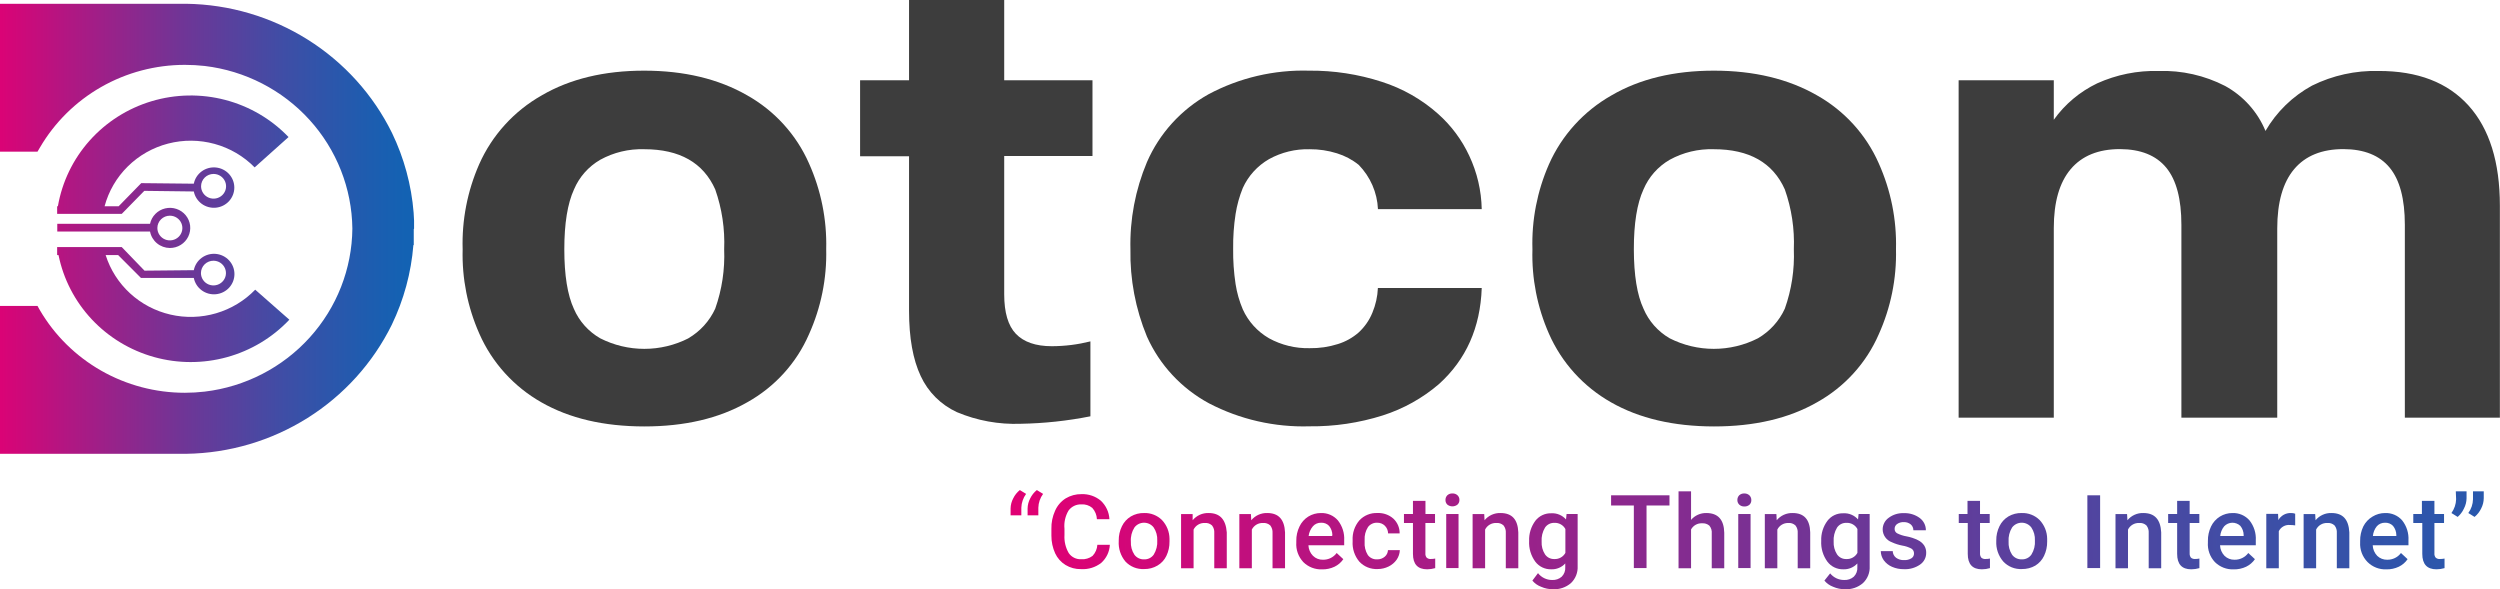 <svg width="280" height="66" viewBox="0 0 280 66" fill="none" xmlns="http://www.w3.org/2000/svg">
<path d="M60.64 45.063C57.55 43.31 55.114 40.619 53.694 37.391C52.369 34.412 51.728 31.18 51.817 27.927C51.717 24.651 52.351 21.394 53.672 18.388C55.111 15.144 57.565 12.443 60.675 10.681C63.84 8.836 67.663 7.914 72.144 7.914C76.626 7.914 80.475 8.836 83.691 10.681C86.766 12.414 89.19 15.084 90.603 18.291C91.959 21.315 92.619 24.599 92.535 27.907C92.615 31.189 91.955 34.447 90.603 37.446C89.205 40.663 86.777 43.336 83.691 45.056C80.526 46.864 76.677 47.765 72.144 47.761C67.612 47.756 63.777 46.857 60.64 45.063ZM77.095 37.889C78.42 37.114 79.471 35.954 80.106 34.569C80.859 32.437 81.198 30.183 81.107 27.927C81.201 25.648 80.862 23.372 80.106 21.217C78.766 18.215 76.115 16.713 72.151 16.713C70.43 16.659 68.726 17.067 67.222 17.896C65.906 18.66 64.876 19.825 64.288 21.217C63.564 22.794 63.203 25.031 63.203 27.927C63.203 30.824 63.56 33.044 64.274 34.589C64.869 35.975 65.904 37.133 67.222 37.889C68.751 38.666 70.446 39.072 72.165 39.072C73.885 39.072 75.58 38.666 77.109 37.889H77.095Z" fill="#3D3D3D"/>
<path d="M107.177 46.163C105.382 45.336 103.944 43.903 103.123 42.123C102.25 40.278 101.813 37.836 101.813 34.797V17.502H96.33V8.993H101.813V0H112.471V8.993H122.358V17.474H112.471V32.964C112.471 34.997 112.905 36.478 113.78 37.391C114.655 38.304 115.993 38.775 117.799 38.775C119.259 38.772 120.712 38.591 122.127 38.235V46.626C119.557 47.137 116.947 47.417 114.326 47.463C111.875 47.556 109.434 47.112 107.177 46.163Z" fill="#3D3D3D"/>
<path d="M135.41 45.174C132.322 43.506 129.878 40.877 128.457 37.696C127.176 34.597 126.547 31.274 126.609 27.928C126.527 24.58 127.157 21.252 128.457 18.16C129.854 14.943 132.283 12.27 135.368 10.55C138.816 8.712 142.692 7.803 146.607 7.914C149.372 7.888 152.123 8.308 154.751 9.16C157.083 9.903 159.23 11.124 161.053 12.743C162.532 14.056 163.724 15.655 164.554 17.44C165.438 19.317 165.915 21.355 165.954 23.424H154.331C154.249 21.566 153.482 19.802 152.174 18.464C151.453 17.882 150.626 17.443 149.737 17.17C148.75 16.861 147.72 16.707 146.684 16.714C145.094 16.673 143.522 17.055 142.133 17.821C140.833 18.569 139.805 19.702 139.192 21.058C138.813 21.994 138.543 22.968 138.386 23.964C138.188 25.25 138.097 26.55 138.113 27.852C138.095 29.18 138.187 30.508 138.386 31.822C138.536 32.792 138.807 33.74 139.192 34.645C139.804 36.004 140.833 37.138 142.133 37.889C143.523 38.652 145.094 39.034 146.684 38.996C147.758 39.013 148.827 38.857 149.849 38.533C150.705 38.267 151.495 37.826 152.167 37.239C152.839 36.622 153.365 35.866 153.707 35.025C154.075 34.146 154.283 33.209 154.324 32.258H165.954C165.8 36.686 164.204 40.271 161.165 43.015C159.325 44.595 157.182 45.79 154.863 46.53C152.216 47.367 149.449 47.778 146.67 47.747C142.755 47.866 138.875 46.979 135.41 45.174Z" fill="#3D3D3D"/>
<path d="M180.442 45.063C177.349 43.312 174.91 40.621 173.489 37.391C172.172 34.41 171.538 31.178 171.633 27.927C171.533 24.651 172.167 21.394 173.489 18.388C174.927 15.144 177.382 12.443 180.491 10.681C183.656 8.836 187.479 7.914 191.961 7.914C196.442 7.914 200.291 8.836 203.508 10.681C206.582 12.414 209.007 15.084 210.419 18.291C211.776 21.315 212.436 24.599 212.351 27.907C212.431 31.189 211.771 34.447 210.419 37.446C209.022 40.663 206.593 43.336 203.508 45.056C200.343 46.864 196.494 47.765 191.961 47.761C187.428 47.756 183.588 46.857 180.442 45.063ZM196.89 37.889C198.217 37.115 199.268 35.956 199.901 34.569C200.657 32.437 200.999 30.184 200.91 27.927C201.002 25.648 200.66 23.372 199.901 21.217C198.562 18.215 195.91 16.713 191.947 16.713C190.221 16.657 188.512 17.066 187.003 17.896C185.687 18.66 184.657 19.825 184.069 21.217C183.346 22.794 182.986 25.031 182.991 27.927C182.996 30.824 183.355 33.037 184.069 34.569C184.657 35.96 185.687 37.126 187.003 37.889C188.532 38.666 190.227 39.072 191.947 39.072C193.667 39.072 195.361 38.666 196.89 37.889Z" fill="#3D3D3D"/>
<path d="M276.485 11.83C278.819 14.426 279.986 18.164 279.986 23.044V46.779H269.343V25.181C269.343 22.285 268.775 20.15 267.641 18.775C266.507 17.401 264.782 16.709 262.466 16.7C260.044 16.7 258.202 17.449 256.942 18.948C255.681 20.447 255.051 22.663 255.051 25.596V46.779H244.316V25.181C244.316 22.285 243.749 20.15 242.615 18.775C241.481 17.401 239.756 16.709 237.44 16.7C235.017 16.7 233.183 17.447 231.915 18.948C230.648 20.449 230.025 22.649 230.025 25.548V46.779H219.367V8.993H230.025V13.414C231.271 11.668 232.946 10.264 234.891 9.332C237.047 8.359 239.399 7.886 241.768 7.949C244.356 7.868 246.922 8.447 249.218 9.63C251.259 10.752 252.852 12.529 253.734 14.666C254.968 12.532 256.773 10.775 258.951 9.588C261.26 8.445 263.819 7.882 266.402 7.949C270.78 7.94 274.141 9.233 276.485 11.83Z" fill="#3D3D3D"/>
<path d="M46.376 25.597C46.38 25.553 46.38 25.509 46.376 25.465C46.376 25.216 46.376 24.967 46.376 24.718L46.327 23.819C46.079 20.721 45.258 17.694 43.904 14.888C41.796 10.607 38.526 6.987 34.458 4.433C30.391 1.88 25.686 0.491 20.867 0.423H0V16.984H4.201L4.474 16.521C6.119 13.706 8.485 11.368 11.334 9.743C14.184 8.118 17.416 7.263 20.706 7.265C21.45 7.264 22.193 7.305 22.933 7.389C27.454 7.929 31.623 10.073 34.664 13.422C37.705 16.771 39.411 21.098 39.465 25.597C39.425 30.105 37.725 34.446 34.682 37.806C31.64 41.167 27.463 43.319 22.933 43.86C22.193 43.947 21.45 43.99 20.706 43.991C17.413 43.992 14.179 43.136 11.327 41.51C8.476 39.884 6.107 37.545 4.46 34.728L4.201 34.265H0V50.826H20.867C25.679 50.755 30.376 49.367 34.438 46.817C38.5 44.267 41.767 40.655 43.876 36.382C45.23 33.576 46.051 30.549 46.299 27.451H46.341V26.552C46.341 26.302 46.341 26.053 46.341 25.804C46.345 25.761 46.345 25.717 46.341 25.673L46.376 25.597Z" fill="url(#paint0_linear_1212_208)"/>
<path d="M6.484 23.099H6.4V23.521V23.956H13.634L16.162 21.376L21.707 21.445C21.817 21.997 22.131 22.488 22.587 22.824C23.043 23.16 23.61 23.315 24.176 23.261C24.742 23.207 25.267 22.946 25.65 22.53C26.032 22.113 26.244 21.572 26.244 21.009C26.244 20.448 26.032 19.905 25.65 19.489C25.267 19.073 24.742 18.812 24.176 18.758C23.61 18.704 23.043 18.859 22.587 19.195C22.131 19.531 21.817 20.022 21.707 20.574L15.819 20.511L13.291 23.099H11.715C12.166 21.411 13.063 19.872 14.313 18.639C15.564 17.405 17.124 16.522 18.833 16.08C20.542 15.637 22.34 15.651 24.042 16.12C25.744 16.588 27.29 17.495 28.521 18.747L32.316 15.351C30.389 13.34 27.933 11.9 25.223 11.191C22.514 10.482 19.658 10.533 16.976 11.337C14.294 12.142 11.892 13.668 10.039 15.745C8.186 17.823 6.955 20.369 6.484 23.099ZM23.92 19.481C24.197 19.481 24.468 19.562 24.698 19.714C24.928 19.866 25.108 20.082 25.214 20.335C25.32 20.588 25.348 20.866 25.294 21.134C25.24 21.402 25.106 21.649 24.91 21.843C24.715 22.036 24.465 22.168 24.193 22.221C23.922 22.275 23.64 22.247 23.384 22.142C23.128 22.038 22.91 21.86 22.756 21.633C22.602 21.405 22.52 21.138 22.52 20.864C22.52 20.497 22.667 20.145 22.93 19.886C23.192 19.626 23.549 19.481 23.92 19.481Z" fill="url(#paint1_linear_1212_208)"/>
<path d="M6.4 28.571H6.554C7.102 31.261 8.389 33.749 10.275 35.763C12.161 37.777 14.573 39.238 17.245 39.986C19.917 40.734 22.745 40.739 25.42 40.002C28.095 39.265 30.513 37.813 32.407 35.807L28.584 32.445C27.383 33.686 25.876 34.596 24.211 35.085C22.546 35.574 20.78 35.626 19.089 35.234C17.397 34.843 15.838 34.023 14.566 32.854C13.294 31.686 12.352 30.209 11.834 28.571H13.235L15.79 31.131H21.707C21.817 31.684 22.131 32.177 22.589 32.514C23.047 32.851 23.615 33.008 24.183 32.953C24.751 32.899 25.278 32.638 25.662 32.22C26.046 31.802 26.258 31.259 26.258 30.695C26.258 30.131 26.046 29.587 25.662 29.17C25.278 28.752 24.751 28.491 24.183 28.436C23.615 28.382 23.047 28.539 22.589 28.876C22.131 29.212 21.817 29.706 21.707 30.259L16.183 30.314L13.634 27.672H6.4V28.571ZM23.906 29.201C24.183 29.201 24.454 29.282 24.684 29.434C24.914 29.586 25.094 29.802 25.2 30.055C25.306 30.308 25.334 30.586 25.28 30.854C25.226 31.123 25.092 31.369 24.896 31.563C24.701 31.756 24.451 31.888 24.179 31.941C23.908 31.995 23.626 31.967 23.37 31.863C23.114 31.758 22.895 31.581 22.742 31.353C22.588 31.125 22.506 30.858 22.506 30.584C22.506 30.401 22.542 30.22 22.614 30.052C22.685 29.883 22.789 29.73 22.921 29.601C23.052 29.472 23.208 29.371 23.38 29.302C23.551 29.233 23.735 29.199 23.92 29.201H23.906Z" fill="url(#paint2_linear_1212_208)"/>
<path d="M19.025 27.775C19.456 27.776 19.877 27.657 20.242 27.431C20.606 27.205 20.898 26.882 21.084 26.498C21.27 26.115 21.343 25.688 21.293 25.265C21.243 24.843 21.072 24.443 20.802 24.113C20.531 23.782 20.171 23.534 19.764 23.398C19.357 23.261 18.918 23.241 18.5 23.341C18.081 23.44 17.7 23.655 17.4 23.96C17.1 24.265 16.894 24.647 16.805 25.063H6.414V25.935H16.805C16.901 26.448 17.175 26.913 17.581 27.249C17.986 27.585 18.496 27.771 19.025 27.775ZM19.025 24.157C19.302 24.157 19.573 24.238 19.803 24.39C20.034 24.542 20.213 24.758 20.319 25.011C20.425 25.264 20.453 25.542 20.399 25.81C20.345 26.079 20.211 26.325 20.015 26.519C19.82 26.712 19.57 26.844 19.298 26.897C19.027 26.951 18.745 26.923 18.489 26.819C18.233 26.714 18.015 26.537 17.861 26.309C17.707 26.082 17.625 25.814 17.625 25.54C17.625 25.174 17.772 24.822 18.035 24.562C18.298 24.303 18.654 24.157 19.025 24.157Z" fill="url(#paint3_linear_1212_208)"/>
<path d="M115.384 55.82C115.199 56.166 115.099 56.549 115.09 56.94V57.715H116.294V56.864C116.309 56.306 116.495 55.766 116.826 55.315L116.126 54.886C115.812 55.139 115.558 55.458 115.384 55.82Z" fill="url(#paint4_linear_1212_208)"/>
<path d="M113.479 55.82C113.294 56.166 113.194 56.549 113.185 56.94V57.715H114.389V56.864C114.409 56.307 114.594 55.768 114.921 55.315L114.221 54.886C113.907 55.139 113.653 55.458 113.479 55.82Z" fill="url(#paint5_linear_1212_208)"/>
<path d="M119.676 57.183C119.838 56.959 120.055 56.779 120.305 56.658C120.556 56.537 120.833 56.48 121.111 56.491C121.556 56.459 121.996 56.601 122.337 56.885C122.653 57.236 122.836 57.683 122.855 58.151H124.255C124.217 57.362 123.87 56.618 123.289 56.076C122.689 55.577 121.923 55.316 121.139 55.343C120.51 55.331 119.891 55.497 119.354 55.82C118.828 56.154 118.416 56.636 118.17 57.204C117.881 57.84 117.74 58.533 117.757 59.231V59.992C117.752 60.673 117.896 61.348 118.177 61.97C118.425 62.51 118.83 62.965 119.34 63.278C119.861 63.594 120.464 63.755 121.076 63.741C121.888 63.791 122.69 63.544 123.331 63.049C123.621 62.79 123.856 62.477 124.023 62.128C124.19 61.779 124.286 61.401 124.304 61.015H122.904C122.879 61.48 122.688 61.921 122.365 62.261C122.003 62.534 121.552 62.667 121.097 62.634C120.823 62.647 120.551 62.591 120.305 62.469C120.06 62.348 119.851 62.167 119.697 61.942C119.342 61.329 119.177 60.627 119.221 59.922V59.231C119.15 58.518 119.309 57.801 119.676 57.183Z" fill="url(#paint6_linear_1212_208)"/>
<path d="M130.144 58.248C129.883 57.987 129.571 57.782 129.226 57.647C128.882 57.511 128.512 57.447 128.141 57.459C127.62 57.447 127.106 57.579 126.657 57.84C126.222 58.103 125.874 58.485 125.656 58.94C125.412 59.438 125.29 59.985 125.298 60.538V60.607C125.246 61.431 125.511 62.244 126.041 62.883C126.306 63.169 126.631 63.394 126.995 63.541C127.358 63.688 127.749 63.754 128.141 63.734C128.665 63.745 129.182 63.611 129.633 63.346C130.069 63.091 130.417 62.713 130.634 62.26C130.874 61.759 130.993 61.21 130.984 60.656V60.337C130.977 59.562 130.677 58.817 130.144 58.248ZM129.22 62.115C129.1 62.287 128.939 62.426 128.75 62.519C128.561 62.612 128.352 62.656 128.141 62.648C127.929 62.657 127.718 62.614 127.528 62.522C127.337 62.43 127.172 62.293 127.049 62.122C126.765 61.686 126.628 61.173 126.657 60.656C126.617 60.101 126.757 59.549 127.056 59.078C127.181 58.912 127.344 58.777 127.531 58.684C127.718 58.592 127.925 58.543 128.134 58.543C128.344 58.543 128.55 58.592 128.738 58.684C128.925 58.777 129.088 58.912 129.213 59.078C129.499 59.508 129.639 60.017 129.612 60.531C129.649 61.086 129.512 61.639 129.22 62.115Z" fill="url(#paint7_linear_1212_208)"/>
<path d="M135.361 57.459C135.021 57.449 134.682 57.517 134.373 57.657C134.063 57.798 133.79 58.007 133.576 58.268V57.577H132.28V63.644H133.681V59.313C133.793 59.084 133.97 58.893 134.19 58.762C134.409 58.63 134.663 58.565 134.92 58.573C135.07 58.558 135.221 58.575 135.364 58.622C135.506 58.67 135.637 58.748 135.746 58.849C135.935 59.092 136.025 59.396 135.998 59.7V63.644H137.399V59.624C137.287 58.178 136.636 57.459 135.361 57.459Z" fill="url(#paint8_linear_1212_208)"/>
<path d="M141.929 57.459C141.588 57.449 141.25 57.517 140.94 57.657C140.63 57.798 140.358 58.007 140.143 58.268L140.101 57.577H138.806V63.644H140.206V59.313C140.318 59.084 140.495 58.893 140.715 58.762C140.935 58.63 141.189 58.565 141.446 58.573C141.595 58.559 141.746 58.576 141.889 58.624C142.031 58.671 142.162 58.748 142.272 58.849C142.457 59.093 142.547 59.396 142.524 59.7V63.644H143.924V59.624C143.854 58.178 143.203 57.459 141.929 57.459Z" fill="url(#paint9_linear_1212_208)"/>
<path d="M147.931 57.46C147.436 57.459 146.95 57.596 146.53 57.854C146.1 58.125 145.758 58.511 145.543 58.968C145.297 59.472 145.175 60.027 145.186 60.587V60.753C145.158 61.153 145.213 61.554 145.348 61.933C145.483 62.311 145.695 62.658 145.97 62.953C146.244 63.225 146.572 63.439 146.933 63.579C147.295 63.72 147.682 63.784 148.071 63.769C148.555 63.78 149.035 63.678 149.471 63.471C149.867 63.28 150.205 62.989 150.451 62.627L149.709 61.936C149.533 62.175 149.301 62.368 149.033 62.5C148.764 62.631 148.468 62.696 148.169 62.69C147.963 62.696 147.758 62.66 147.566 62.585C147.375 62.51 147.201 62.398 147.055 62.254C146.743 61.936 146.56 61.514 146.544 61.071H150.549V60.518C150.596 59.716 150.348 58.925 149.849 58.29C149.614 58.017 149.319 57.8 148.987 57.657C148.654 57.513 148.293 57.446 147.931 57.46ZM149.191 60.033H146.565C146.614 59.63 146.782 59.25 147.048 58.94C147.161 58.811 147.303 58.708 147.461 58.64C147.62 58.572 147.793 58.54 147.966 58.546C148.131 58.537 148.296 58.563 148.45 58.624C148.604 58.685 148.742 58.779 148.855 58.899C149.092 59.191 149.223 59.554 149.226 59.929L149.191 60.033Z" fill="url(#paint10_linear_1212_208)"/>
<path d="M153.217 59.029C153.335 58.871 153.49 58.744 153.67 58.66C153.849 58.575 154.047 58.536 154.246 58.545C154.406 58.541 154.564 58.569 154.712 58.627C154.86 58.685 154.995 58.773 155.107 58.884C155.334 59.114 155.462 59.421 155.465 59.742H156.76C156.766 59.434 156.706 59.127 156.586 58.843C156.465 58.558 156.286 58.301 156.06 58.089C155.573 57.656 154.935 57.43 154.281 57.459C153.901 57.441 153.521 57.505 153.168 57.649C152.816 57.792 152.5 58.011 152.243 58.289C151.721 58.908 151.453 59.698 151.494 60.503V60.641C151.444 61.465 151.715 62.277 152.25 62.91C152.509 63.186 152.825 63.403 153.177 63.545C153.529 63.687 153.908 63.752 154.288 63.734C154.716 63.736 155.138 63.639 155.521 63.45C155.886 63.273 156.2 63.006 156.431 62.675C156.645 62.362 156.767 61.995 156.781 61.617H155.451C155.446 61.757 155.412 61.894 155.35 62.021C155.289 62.147 155.201 62.259 155.093 62.35C154.855 62.553 154.547 62.66 154.232 62.648C154.032 62.658 153.833 62.62 153.652 62.535C153.471 62.45 153.314 62.323 153.196 62.163C152.925 61.723 152.8 61.21 152.839 60.697V60.475C152.808 59.966 152.94 59.46 153.217 59.029Z" fill="url(#paint11_linear_1212_208)"/>
<path d="M159.785 62.454C159.675 62.312 159.625 62.134 159.645 61.956V58.573H160.723V57.57H159.652V56.097H158.251V57.57H157.243V58.573H158.251V62.032C158.251 63.188 158.784 63.762 159.841 63.762C160.147 63.76 160.451 63.716 160.744 63.63V62.558C160.585 62.591 160.423 62.607 160.261 62.606C160.175 62.615 160.089 62.606 160.007 62.58C159.925 62.553 159.849 62.511 159.785 62.454Z" fill="url(#paint12_linear_1212_208)"/>
<path d="M163.356 57.57H161.977V63.623H163.356V57.57Z" fill="url(#paint13_linear_1212_208)"/>
<path d="M162.67 55.267C162.565 55.261 162.46 55.277 162.362 55.312C162.263 55.348 162.173 55.403 162.096 55.474C162.029 55.544 161.976 55.627 161.941 55.717C161.907 55.807 161.89 55.904 161.893 56C161.89 56.094 161.906 56.189 161.941 56.277C161.976 56.365 162.029 56.445 162.096 56.512C162.258 56.642 162.461 56.713 162.67 56.713C162.879 56.713 163.082 56.642 163.244 56.512C163.313 56.445 163.367 56.366 163.403 56.278C163.44 56.19 163.457 56.095 163.455 56C163.459 55.903 163.443 55.806 163.406 55.715C163.37 55.624 163.315 55.542 163.244 55.474C163.168 55.403 163.078 55.348 162.979 55.312C162.88 55.277 162.775 55.261 162.67 55.267Z" fill="url(#paint14_linear_1212_208)"/>
<path d="M168.055 57.459C167.714 57.449 167.376 57.517 167.066 57.657C166.756 57.798 166.483 58.007 166.269 58.268L166.234 57.577H164.932V63.644H166.332V59.313C166.444 59.084 166.621 58.893 166.841 58.762C167.061 58.63 167.315 58.565 167.571 58.573C167.721 58.558 167.873 58.575 168.015 58.622C168.158 58.67 168.288 58.748 168.398 58.849C168.586 59.092 168.676 59.396 168.65 59.7V63.644H170.05V59.624C169.994 58.178 169.343 57.459 168.055 57.459Z" fill="url(#paint15_linear_1212_208)"/>
<path d="M175.393 58.179C175.191 57.947 174.938 57.763 174.653 57.644C174.367 57.523 174.058 57.47 173.748 57.488C173.404 57.476 173.063 57.547 172.752 57.692C172.442 57.838 172.171 58.055 171.962 58.325C171.479 58.977 171.232 59.772 171.262 60.58C171.217 61.416 171.464 62.241 171.962 62.918C172.167 63.186 172.433 63.401 172.739 63.548C173.044 63.695 173.38 63.768 173.72 63.762C174.018 63.776 174.315 63.724 174.59 63.61C174.864 63.497 175.11 63.324 175.309 63.105V63.52C175.324 63.717 175.296 63.914 175.227 64.099C175.158 64.284 175.05 64.452 174.91 64.592C174.614 64.85 174.226 64.982 173.832 64.959C173.527 64.959 173.227 64.889 172.954 64.756C172.681 64.623 172.442 64.43 172.256 64.191L171.626 65.028C171.886 65.34 172.224 65.578 172.607 65.72C173.021 65.902 173.469 65.997 173.923 65.997C174.663 66.033 175.388 65.785 175.947 65.305C176.2 65.062 176.398 64.768 176.527 64.444C176.656 64.119 176.714 63.771 176.696 63.423V57.571H175.456L175.393 58.179ZM175.323 61.922C175.204 62.141 175.025 62.323 174.805 62.445C174.586 62.568 174.336 62.626 174.084 62.614C173.879 62.621 173.676 62.577 173.493 62.485C173.311 62.393 173.155 62.256 173.041 62.088C172.766 61.661 172.634 61.161 172.663 60.656C172.625 60.109 172.757 59.564 173.041 59.093C173.155 58.921 173.313 58.782 173.498 58.689C173.684 58.595 173.89 58.551 174.098 58.56C174.348 58.548 174.595 58.607 174.812 58.73C175.029 58.852 175.207 59.033 175.323 59.252V61.922Z" fill="url(#paint16_linear_1212_208)"/>
<path d="M180.442 56.615H182.99V63.623H184.412V56.615H186.982V55.474H180.442V56.615Z" fill="url(#paint17_linear_1212_208)"/>
<path d="M191.106 57.459C190.781 57.453 190.459 57.519 190.164 57.652C189.868 57.785 189.606 57.981 189.398 58.227V55.031H187.997V63.644H189.398V59.3C189.517 59.08 189.696 58.899 189.916 58.776C190.135 58.654 190.385 58.595 190.637 58.608C190.929 58.587 191.218 58.678 191.442 58.864C191.545 58.986 191.622 59.127 191.669 59.279C191.716 59.431 191.732 59.591 191.715 59.749V63.644H193.116V59.666C193.083 58.195 192.413 57.459 191.106 57.459Z" fill="url(#paint18_linear_1212_208)"/>
<path d="M195.363 55.267C195.259 55.262 195.154 55.278 195.055 55.313C194.957 55.349 194.866 55.404 194.789 55.474C194.722 55.544 194.67 55.627 194.635 55.717C194.6 55.807 194.583 55.903 194.586 56C194.583 56.094 194.599 56.188 194.634 56.276C194.669 56.364 194.722 56.445 194.789 56.512C194.865 56.584 194.956 56.64 195.054 56.677C195.153 56.714 195.258 56.73 195.363 56.726C195.576 56.738 195.785 56.666 195.945 56.526C196.012 56.458 196.065 56.378 196.1 56.29C196.135 56.202 196.151 56.108 196.148 56.014C196.151 55.917 196.134 55.821 196.099 55.731C196.064 55.641 196.012 55.558 195.945 55.488C195.868 55.415 195.776 55.357 195.677 55.319C195.577 55.281 195.47 55.263 195.363 55.267Z" fill="url(#paint19_linear_1212_208)"/>
<path d="M196.064 57.57H194.685V63.623H196.064V57.57Z" fill="url(#paint20_linear_1212_208)"/>
<path d="M200.776 57.459C200.436 57.449 200.097 57.517 199.788 57.657C199.478 57.798 199.205 58.007 198.991 58.268L198.956 57.577H197.66V63.644H199.061V59.313C199.17 59.09 199.342 58.902 199.555 58.771C199.768 58.64 200.014 58.571 200.265 58.573C200.415 58.558 200.566 58.575 200.709 58.622C200.851 58.67 200.982 58.748 201.091 58.849C201.28 59.092 201.37 59.396 201.343 59.7V63.644H202.744V59.624C202.702 58.178 202.051 57.459 200.776 57.459Z" fill="url(#paint21_linear_1212_208)"/>
<path d="M208.1 58.179C207.898 57.947 207.645 57.763 207.359 57.644C207.074 57.523 206.764 57.47 206.455 57.488C206.112 57.476 205.772 57.546 205.462 57.691C205.152 57.837 204.883 58.054 204.676 58.325C204.19 58.976 203.943 59.771 203.976 60.58C203.931 61.416 204.178 62.241 204.676 62.918C204.881 63.186 205.147 63.401 205.453 63.548C205.758 63.695 206.094 63.768 206.434 63.762C206.731 63.776 207.029 63.724 207.303 63.61C207.578 63.497 207.824 63.324 208.023 63.105V63.52C208.038 63.717 208.01 63.914 207.941 64.099C207.872 64.284 207.764 64.452 207.624 64.592C207.328 64.85 206.94 64.982 206.546 64.959C206.245 64.961 205.947 64.895 205.675 64.767C205.404 64.639 205.165 64.451 204.977 64.219L204.333 65.028C204.593 65.34 204.931 65.578 205.313 65.72C205.728 65.902 206.176 65.997 206.63 65.997C207.37 66.033 208.095 65.785 208.653 65.305C208.908 65.063 209.107 64.77 209.236 64.445C209.366 64.12 209.422 63.772 209.403 63.423V57.571H208.163L208.1 58.179ZM208.03 61.922C207.911 62.141 207.732 62.323 207.512 62.445C207.293 62.568 207.043 62.626 206.791 62.614C206.586 62.621 206.383 62.577 206.2 62.485C206.018 62.393 205.862 62.256 205.748 62.088C205.473 61.661 205.341 61.161 205.369 60.656C205.332 60.109 205.464 59.564 205.748 59.093C205.862 58.921 206.02 58.782 206.205 58.689C206.39 58.595 206.597 58.551 206.805 58.56C207.055 58.547 207.303 58.606 207.52 58.729C207.737 58.851 207.914 59.033 208.03 59.252V61.922Z" fill="url(#paint22_linear_1212_208)"/>
<path d="M214.809 60.496C214.408 60.298 213.982 60.156 213.541 60.074C213.166 60.013 212.802 59.894 212.463 59.721C212.379 59.671 212.31 59.6 212.264 59.515C212.217 59.43 212.194 59.334 212.197 59.237C212.194 59.129 212.219 59.021 212.269 58.924C212.319 58.828 212.393 58.745 212.484 58.684C212.702 58.536 212.963 58.464 213.226 58.476C213.508 58.465 213.785 58.556 214.004 58.732C214.098 58.814 214.173 58.915 214.224 59.029C214.274 59.142 214.3 59.265 214.298 59.389H215.698C215.7 59.12 215.638 58.855 215.516 58.614C215.395 58.374 215.217 58.165 214.998 58.006C214.486 57.635 213.861 57.447 213.226 57.473C212.615 57.447 212.013 57.633 211.525 57.999C211.316 58.149 211.147 58.346 211.032 58.573C210.916 58.8 210.857 59.052 210.86 59.306C210.865 59.619 210.966 59.923 211.15 60.177C211.334 60.432 211.591 60.625 211.889 60.731C212.261 60.904 212.654 61.029 213.058 61.105C213.41 61.161 213.751 61.274 214.067 61.437C214.163 61.493 214.242 61.575 214.295 61.672C214.348 61.77 214.373 61.88 214.368 61.99C214.371 62.095 214.347 62.2 214.298 62.293C214.249 62.386 214.176 62.465 214.088 62.523C213.839 62.677 213.547 62.749 213.254 62.731C212.934 62.747 212.617 62.654 212.358 62.468C212.244 62.379 212.152 62.267 212.088 62.139C212.024 62.011 211.989 61.87 211.987 61.728H210.649C210.652 62.092 210.767 62.446 210.979 62.745C211.213 63.065 211.53 63.318 211.896 63.478C212.319 63.664 212.778 63.756 213.24 63.748C213.878 63.779 214.508 63.601 215.033 63.243C215.251 63.097 215.43 62.9 215.552 62.669C215.674 62.439 215.736 62.182 215.733 61.921C215.744 61.629 215.666 61.339 215.509 61.091C215.334 60.834 215.092 60.629 214.809 60.496Z" fill="url(#paint23_linear_1212_208)"/>
<path d="M221.902 62.454C221.797 62.31 221.747 62.133 221.762 61.956V58.573H222.847V57.57H221.762V56.097H220.361V57.57H219.381V58.573H220.389V62.032C220.389 63.188 220.914 63.762 221.972 63.762C222.278 63.761 222.582 63.717 222.875 63.63V62.558C222.718 62.591 222.559 62.607 222.399 62.606C222.31 62.617 222.219 62.609 222.134 62.583C222.048 62.556 221.969 62.513 221.902 62.454Z" fill="url(#paint24_linear_1212_208)"/>
<path d="M228.442 58.248C228.18 57.985 227.865 57.779 227.518 57.644C227.17 57.508 226.798 57.445 226.425 57.459C225.904 57.447 225.39 57.579 224.941 57.84C224.506 58.102 224.158 58.484 223.939 58.939C223.696 59.437 223.573 59.984 223.582 60.537V60.607C223.54 61.435 223.818 62.249 224.36 62.883C224.625 63.169 224.95 63.393 225.313 63.541C225.677 63.688 226.068 63.754 226.46 63.733C226.986 63.743 227.505 63.609 227.959 63.346C228.383 63.085 228.721 62.708 228.932 62.26C229.171 61.758 229.291 61.209 229.282 60.655V60.337C229.275 59.561 228.975 58.817 228.442 58.248ZM227.518 62.115C227.398 62.286 227.237 62.425 227.048 62.518C226.859 62.612 226.65 62.656 226.439 62.647C226.227 62.657 226.016 62.613 225.826 62.521C225.635 62.43 225.47 62.292 225.347 62.122C225.066 61.685 224.931 61.172 224.962 60.655C224.924 60.102 225.061 59.551 225.354 59.078C225.479 58.912 225.642 58.777 225.829 58.684C226.016 58.591 226.223 58.543 226.432 58.543C226.642 58.543 226.848 58.591 227.036 58.684C227.223 58.777 227.386 58.912 227.511 59.078C227.797 59.508 227.937 60.017 227.91 60.531C227.95 61.086 227.813 61.64 227.518 62.115Z" fill="url(#paint25_linear_1212_208)"/>
<path d="M235.213 55.474H233.785V63.623H235.213V55.474Z" fill="url(#paint26_linear_1212_208)"/>
<path d="M240.052 57.459C239.712 57.449 239.374 57.516 239.066 57.657C238.757 57.797 238.486 58.007 238.273 58.269L238.231 57.577H236.936V63.644H238.336V59.313C238.448 59.085 238.625 58.893 238.845 58.762C239.065 58.63 239.319 58.565 239.575 58.573C239.725 58.558 239.876 58.575 240.019 58.622C240.162 58.67 240.292 58.748 240.402 58.85C240.59 59.092 240.68 59.396 240.654 59.7V63.644H242.054V59.624C241.977 58.178 241.326 57.459 240.052 57.459Z" fill="url(#paint27_linear_1212_208)"/>
<path d="M245.381 62.454C245.276 62.31 245.227 62.133 245.241 61.956V58.573H246.326V57.57H245.241V56.097H243.84V57.57H242.832V58.573H243.84V62.032C243.84 63.188 244.365 63.762 245.423 63.762C245.731 63.761 246.037 63.716 246.333 63.63V62.558C246.174 62.591 246.012 62.607 245.85 62.606C245.765 62.613 245.68 62.603 245.6 62.577C245.519 62.551 245.445 62.509 245.381 62.454Z" fill="url(#paint28_linear_1212_208)"/>
<path d="M250.03 57.46C249.535 57.459 249.05 57.596 248.63 57.854C248.198 58.124 247.853 58.511 247.635 58.968C247.395 59.474 247.275 60.028 247.285 60.587V60.753C247.256 61.153 247.31 61.555 247.445 61.933C247.58 62.312 247.793 62.659 248.069 62.953C248.343 63.225 248.671 63.438 249.033 63.579C249.394 63.719 249.782 63.784 250.17 63.769C250.654 63.78 251.134 63.678 251.57 63.471C251.966 63.28 252.304 62.989 252.551 62.627L251.809 61.936C251.632 62.174 251.4 62.367 251.132 62.499C250.863 62.63 250.567 62.696 250.268 62.69C250.061 62.695 249.855 62.66 249.663 62.585C249.47 62.51 249.295 62.397 249.148 62.254C248.84 61.933 248.661 61.513 248.644 61.071H252.649V60.517C252.696 59.716 252.447 58.924 251.949 58.29C251.713 58.017 251.418 57.801 251.086 57.657C250.753 57.514 250.392 57.446 250.03 57.46ZM251.29 60.033H248.665C248.701 59.633 248.857 59.253 249.113 58.94C249.228 58.819 249.366 58.722 249.52 58.654C249.673 58.586 249.839 58.549 250.007 58.545C250.175 58.542 250.343 58.571 250.499 58.632C250.656 58.692 250.799 58.783 250.919 58.899C251.157 59.191 251.288 59.554 251.29 59.929V60.033Z" fill="url(#paint29_linear_1212_208)"/>
<path d="M255.177 58.248L255.142 57.556H253.825V63.644H255.226V59.493C255.339 59.261 255.523 59.07 255.751 58.946C255.979 58.822 256.241 58.771 256.5 58.801C256.688 58.801 256.875 58.815 257.06 58.843V57.535C256.904 57.478 256.737 57.452 256.57 57.459C256.287 57.452 256.007 57.522 255.762 57.661C255.516 57.8 255.314 58.003 255.177 58.248Z" fill="url(#paint30_linear_1212_208)"/>
<path d="M261.122 57.459C260.782 57.449 260.445 57.516 260.136 57.657C259.827 57.797 259.556 58.007 259.343 58.269L259.301 57.577H258.006V63.644H259.406V59.313C259.518 59.085 259.695 58.893 259.915 58.762C260.135 58.63 260.389 58.565 260.646 58.573C260.795 58.558 260.947 58.575 261.089 58.622C261.232 58.67 261.362 58.748 261.472 58.85C261.661 59.092 261.751 59.396 261.724 59.7V63.644H263.125V59.624C263.047 58.178 262.403 57.459 261.122 57.459Z" fill="url(#paint31_linear_1212_208)"/>
<path d="M267.13 57.46C266.635 57.459 266.149 57.596 265.729 57.854C265.279 58.117 264.917 58.504 264.686 58.968C264.446 59.474 264.326 60.028 264.336 60.587V60.753C264.313 61.156 264.375 61.56 264.518 61.939C264.662 62.318 264.883 62.663 265.169 62.953C265.443 63.225 265.771 63.438 266.132 63.579C266.494 63.719 266.881 63.784 267.27 63.769C267.754 63.779 268.233 63.678 268.67 63.471C269.066 63.28 269.404 62.989 269.65 62.627L268.908 61.936C268.732 62.174 268.499 62.367 268.231 62.499C267.963 62.63 267.667 62.696 267.368 62.69C267.161 62.695 266.955 62.66 266.762 62.585C266.57 62.51 266.395 62.397 266.247 62.254C265.94 61.933 265.761 61.513 265.743 61.071H269.748V60.517C269.795 59.716 269.547 58.924 269.048 58.29C268.813 58.017 268.518 57.801 268.185 57.657C267.853 57.514 267.492 57.446 267.13 57.46ZM268.39 60.033H265.764C265.799 59.634 265.952 59.253 266.205 58.94C266.319 58.812 266.46 58.709 266.619 58.641C266.778 58.573 266.95 58.541 267.123 58.546C267.289 58.537 267.455 58.564 267.61 58.625C267.765 58.686 267.904 58.779 268.019 58.899C268.256 59.191 268.387 59.554 268.39 59.929V60.033Z" fill="url(#paint32_linear_1212_208)"/>
<path d="M272.795 62.454C272.685 62.312 272.635 62.134 272.655 61.956V58.573H273.733V57.57H272.655V56.097H271.254V57.57H270.288V58.573H271.296V62.032C271.296 63.188 271.829 63.762 272.886 63.762C273.192 63.76 273.496 63.716 273.789 63.63V62.558C273.63 62.591 273.468 62.607 273.306 62.606C273.215 62.62 273.122 62.613 273.033 62.587C272.945 62.561 272.863 62.515 272.795 62.454Z" fill="url(#paint33_linear_1212_208)"/>
<path d="M276.975 55.031V55.917C276.964 56.472 276.781 57.01 276.45 57.459L277.15 57.895C277.461 57.64 277.712 57.321 277.886 56.961C278.075 56.602 278.175 56.204 278.18 55.799V55.031H276.975Z" fill="url(#paint34_linear_1212_208)"/>
<path d="M275.085 55.917C275.07 56.471 274.887 57.009 274.56 57.459L275.26 57.895C275.557 57.636 275.796 57.318 275.96 56.961C276.149 56.602 276.25 56.204 276.254 55.799V55.031H275.05L275.085 55.917Z" fill="url(#paint35_linear_1212_208)"/>
<defs>
<linearGradient id="paint0_linear_1212_208" x1="-0.98" y1="25.687" x2="45.386" y2="25.687" gradientUnits="userSpaceOnUse">
<stop stop-color="#E00074"/>
<stop offset="0.17" stop-color="#B51581"/>
<stop offset="0.46" stop-color="#703596"/>
<stop offset="0.71" stop-color="#3E4EA6"/>
<stop offset="0.9" stop-color="#1F5CAF"/>
<stop offset="1" stop-color="#1362B3"/>
</linearGradient>
<linearGradient id="paint1_linear_1212_208" x1="-0.979" y1="17.372" x2="45.386" y2="17.372" gradientUnits="userSpaceOnUse">
<stop stop-color="#E00074"/>
<stop offset="0.17" stop-color="#B51581"/>
<stop offset="0.46" stop-color="#703596"/>
<stop offset="0.71" stop-color="#3E4EA6"/>
<stop offset="0.9" stop-color="#1F5CAF"/>
<stop offset="1" stop-color="#1362B3"/>
</linearGradient>
<linearGradient id="paint2_linear_1212_208" x1="-0.979" y1="34.217" x2="45.386" y2="34.217" gradientUnits="userSpaceOnUse">
<stop stop-color="#E00074"/>
<stop offset="0.17" stop-color="#B51581"/>
<stop offset="0.46" stop-color="#703596"/>
<stop offset="0.71" stop-color="#3E4EA6"/>
<stop offset="0.9" stop-color="#1F5CAF"/>
<stop offset="1" stop-color="#1362B3"/>
</linearGradient>
<linearGradient id="paint3_linear_1212_208" x1="-0.98" y1="25.594" x2="45.386" y2="25.594" gradientUnits="userSpaceOnUse">
<stop stop-color="#E00074"/>
<stop offset="0.17" stop-color="#B51581"/>
<stop offset="0.46" stop-color="#703596"/>
<stop offset="0.71" stop-color="#3E4EA6"/>
<stop offset="0.9" stop-color="#1F5CAF"/>
<stop offset="1" stop-color="#1362B3"/>
</linearGradient>
<linearGradient id="paint4_linear_1212_208" x1="115.797" y1="56.304" x2="308.478" y2="54.589" gradientUnits="userSpaceOnUse">
<stop stop-color="#E00074"/>
<stop offset="0.17" stop-color="#B51581"/>
<stop offset="0.46" stop-color="#703596"/>
<stop offset="0.71" stop-color="#3E4EA6"/>
<stop offset="0.9" stop-color="#1F5CAF"/>
<stop offset="1" stop-color="#1362B3"/>
</linearGradient>
<linearGradient id="paint5_linear_1212_208" x1="115.797" y1="56.283" x2="308.478" y2="54.575" gradientUnits="userSpaceOnUse">
<stop stop-color="#E00074"/>
<stop offset="0.17" stop-color="#B51581"/>
<stop offset="0.46" stop-color="#703596"/>
<stop offset="0.71" stop-color="#3E4EA6"/>
<stop offset="0.9" stop-color="#1F5CAF"/>
<stop offset="1" stop-color="#1362B3"/>
</linearGradient>
<linearGradient id="paint6_linear_1212_208" x1="115.825" y1="59.597" x2="308.513" y2="57.882" gradientUnits="userSpaceOnUse">
<stop stop-color="#E00074"/>
<stop offset="0.17" stop-color="#B51581"/>
<stop offset="0.46" stop-color="#703596"/>
<stop offset="0.71" stop-color="#3E4EA6"/>
<stop offset="0.9" stop-color="#1F5CAF"/>
<stop offset="1" stop-color="#1362B3"/>
</linearGradient>
<linearGradient id="paint7_linear_1212_208" x1="115.838" y1="60.704" x2="308.52" y2="58.989" gradientUnits="userSpaceOnUse">
<stop stop-color="#E00074"/>
<stop offset="0.17" stop-color="#B51581"/>
<stop offset="0.46" stop-color="#703596"/>
<stop offset="0.71" stop-color="#3E4EA6"/>
<stop offset="0.9" stop-color="#1F5CAF"/>
<stop offset="1" stop-color="#1362B3"/>
</linearGradient>
<linearGradient id="paint8_linear_1212_208" x1="115.839" y1="60.717" x2="308.52" y2="59.002" gradientUnits="userSpaceOnUse">
<stop stop-color="#E00074"/>
<stop offset="0.17" stop-color="#B51581"/>
<stop offset="0.46" stop-color="#703596"/>
<stop offset="0.71" stop-color="#3E4EA6"/>
<stop offset="0.9" stop-color="#1F5CAF"/>
<stop offset="1" stop-color="#1362B3"/>
</linearGradient>
<linearGradient id="paint9_linear_1212_208" x1="115.838" y1="60.773" x2="308.519" y2="59.057" gradientUnits="userSpaceOnUse">
<stop stop-color="#E00074"/>
<stop offset="0.17" stop-color="#B51581"/>
<stop offset="0.46" stop-color="#703596"/>
<stop offset="0.71" stop-color="#3E4EA6"/>
<stop offset="0.9" stop-color="#1F5CAF"/>
<stop offset="1" stop-color="#1362B3"/>
</linearGradient>
<linearGradient id="paint10_linear_1212_208" x1="115.839" y1="60.877" x2="308.52" y2="59.162" gradientUnits="userSpaceOnUse">
<stop stop-color="#E00074"/>
<stop offset="0.17" stop-color="#B51581"/>
<stop offset="0.46" stop-color="#703596"/>
<stop offset="0.71" stop-color="#3E4EA6"/>
<stop offset="0.9" stop-color="#1F5CAF"/>
<stop offset="1" stop-color="#1362B3"/>
</linearGradient>
<linearGradient id="paint11_linear_1212_208" x1="115.839" y1="60.932" x2="308.52" y2="59.217" gradientUnits="userSpaceOnUse">
<stop stop-color="#E00074"/>
<stop offset="0.17" stop-color="#B51581"/>
<stop offset="0.46" stop-color="#703596"/>
<stop offset="0.71" stop-color="#3E4EA6"/>
<stop offset="0.9" stop-color="#1F5CAF"/>
<stop offset="1" stop-color="#1362B3"/>
</linearGradient>
<linearGradient id="paint12_linear_1212_208" x1="115.832" y1="60.289" x2="308.513" y2="58.581" gradientUnits="userSpaceOnUse">
<stop stop-color="#E00074"/>
<stop offset="0.17" stop-color="#B51581"/>
<stop offset="0.46" stop-color="#703596"/>
<stop offset="0.71" stop-color="#3E4EA6"/>
<stop offset="0.9" stop-color="#1F5CAF"/>
<stop offset="1" stop-color="#1362B3"/>
</linearGradient>
<linearGradient id="paint13_linear_1212_208" x1="115.839" y1="61.002" x2="308.519" y2="59.286" gradientUnits="userSpaceOnUse">
<stop stop-color="#E00074"/>
<stop offset="0.17" stop-color="#B51581"/>
<stop offset="0.46" stop-color="#703596"/>
<stop offset="0.71" stop-color="#3E4EA6"/>
<stop offset="0.9" stop-color="#1F5CAF"/>
<stop offset="1" stop-color="#1362B3"/>
</linearGradient>
<linearGradient id="paint14_linear_1212_208" x1="115.797" y1="56.401" x2="308.478" y2="54.686" gradientUnits="userSpaceOnUse">
<stop stop-color="#E00074"/>
<stop offset="0.17" stop-color="#B51581"/>
<stop offset="0.46" stop-color="#703596"/>
<stop offset="0.71" stop-color="#3E4EA6"/>
<stop offset="0.9" stop-color="#1F5CAF"/>
<stop offset="1" stop-color="#1362B3"/>
</linearGradient>
<linearGradient id="paint15_linear_1212_208" x1="115.839" y1="61.001" x2="308.52" y2="59.286" gradientUnits="userSpaceOnUse">
<stop stop-color="#E00074"/>
<stop offset="0.17" stop-color="#B51581"/>
<stop offset="0.46" stop-color="#703596"/>
<stop offset="0.71" stop-color="#3E4EA6"/>
<stop offset="0.9" stop-color="#1F5CAF"/>
<stop offset="1" stop-color="#1362B3"/>
</linearGradient>
<linearGradient id="paint16_linear_1212_208" x1="115.853" y1="62.233" x2="308.534" y2="60.525" gradientUnits="userSpaceOnUse">
<stop stop-color="#E00074"/>
<stop offset="0.17" stop-color="#B51581"/>
<stop offset="0.46" stop-color="#703596"/>
<stop offset="0.71" stop-color="#3E4EA6"/>
<stop offset="0.9" stop-color="#1F5CAF"/>
<stop offset="1" stop-color="#1362B3"/>
</linearGradient>
<linearGradient id="paint17_linear_1212_208" x1="115.832" y1="60.129" x2="308.513" y2="58.414" gradientUnits="userSpaceOnUse">
<stop stop-color="#E00074"/>
<stop offset="0.17" stop-color="#B51581"/>
<stop offset="0.46" stop-color="#703596"/>
<stop offset="0.71" stop-color="#3E4EA6"/>
<stop offset="0.9" stop-color="#1F5CAF"/>
<stop offset="1" stop-color="#1362B3"/>
</linearGradient>
<linearGradient id="paint18_linear_1212_208" x1="115.832" y1="59.977" x2="308.513" y2="58.262" gradientUnits="userSpaceOnUse">
<stop stop-color="#E00074"/>
<stop offset="0.17" stop-color="#B51581"/>
<stop offset="0.46" stop-color="#703596"/>
<stop offset="0.71" stop-color="#3E4EA6"/>
<stop offset="0.9" stop-color="#1F5CAF"/>
<stop offset="1" stop-color="#1362B3"/>
</linearGradient>
<linearGradient id="paint19_linear_1212_208" x1="115.804" y1="56.685" x2="308.484" y2="54.969" gradientUnits="userSpaceOnUse">
<stop stop-color="#E00074"/>
<stop offset="0.17" stop-color="#B51581"/>
<stop offset="0.46" stop-color="#703596"/>
<stop offset="0.71" stop-color="#3E4EA6"/>
<stop offset="0.9" stop-color="#1F5CAF"/>
<stop offset="1" stop-color="#1362B3"/>
</linearGradient>
<linearGradient id="paint20_linear_1212_208" x1="115.839" y1="61.285" x2="308.527" y2="59.57" gradientUnits="userSpaceOnUse">
<stop stop-color="#E00074"/>
<stop offset="0.17" stop-color="#B51581"/>
<stop offset="0.46" stop-color="#703596"/>
<stop offset="0.71" stop-color="#3E4EA6"/>
<stop offset="0.9" stop-color="#1F5CAF"/>
<stop offset="1" stop-color="#1362B3"/>
</linearGradient>
<linearGradient id="paint21_linear_1212_208" x1="115.839" y1="61.285" x2="308.527" y2="59.569" gradientUnits="userSpaceOnUse">
<stop stop-color="#E00074"/>
<stop offset="0.17" stop-color="#B51581"/>
<stop offset="0.46" stop-color="#703596"/>
<stop offset="0.71" stop-color="#3E4EA6"/>
<stop offset="0.9" stop-color="#1F5CAF"/>
<stop offset="1" stop-color="#1362B3"/>
</linearGradient>
<linearGradient id="paint22_linear_1212_208" x1="115.852" y1="62.517" x2="308.534" y2="60.809" gradientUnits="userSpaceOnUse">
<stop stop-color="#E00074"/>
<stop offset="0.17" stop-color="#B51581"/>
<stop offset="0.46" stop-color="#703596"/>
<stop offset="0.71" stop-color="#3E4EA6"/>
<stop offset="0.9" stop-color="#1F5CAF"/>
<stop offset="1" stop-color="#1362B3"/>
</linearGradient>
<linearGradient id="paint23_linear_1212_208" x1="115.846" y1="61.444" x2="308.527" y2="59.729" gradientUnits="userSpaceOnUse">
<stop stop-color="#E00074"/>
<stop offset="0.17" stop-color="#B51581"/>
<stop offset="0.46" stop-color="#703596"/>
<stop offset="0.71" stop-color="#3E4EA6"/>
<stop offset="0.9" stop-color="#1F5CAF"/>
<stop offset="1" stop-color="#1362B3"/>
</linearGradient>
<linearGradient id="paint24_linear_1212_208" x1="115.838" y1="60.828" x2="308.52" y2="59.12" gradientUnits="userSpaceOnUse">
<stop stop-color="#E00074"/>
<stop offset="0.17" stop-color="#B51581"/>
<stop offset="0.46" stop-color="#703596"/>
<stop offset="0.71" stop-color="#3E4EA6"/>
<stop offset="0.9" stop-color="#1F5CAF"/>
<stop offset="1" stop-color="#1362B3"/>
</linearGradient>
<linearGradient id="paint25_linear_1212_208" x1="115.845" y1="61.554" x2="308.527" y2="59.839" gradientUnits="userSpaceOnUse">
<stop stop-color="#E00074"/>
<stop offset="0.17" stop-color="#B51581"/>
<stop offset="0.46" stop-color="#703596"/>
<stop offset="0.71" stop-color="#3E4EA6"/>
<stop offset="0.9" stop-color="#1F5CAF"/>
<stop offset="1" stop-color="#1362B3"/>
</linearGradient>
<linearGradient id="paint26_linear_1212_208" x1="115.838" y1="60.579" x2="308.52" y2="58.864" gradientUnits="userSpaceOnUse">
<stop stop-color="#E00074"/>
<stop offset="0.17" stop-color="#B51581"/>
<stop offset="0.46" stop-color="#703596"/>
<stop offset="0.71" stop-color="#3E4EA6"/>
<stop offset="0.9" stop-color="#1F5CAF"/>
<stop offset="1" stop-color="#1362B3"/>
</linearGradient>
<linearGradient id="paint27_linear_1212_208" x1="115.845" y1="61.624" x2="308.526" y2="59.916" gradientUnits="userSpaceOnUse">
<stop stop-color="#E00074"/>
<stop offset="0.17" stop-color="#B51581"/>
<stop offset="0.46" stop-color="#703596"/>
<stop offset="0.71" stop-color="#3E4EA6"/>
<stop offset="0.9" stop-color="#1F5CAF"/>
<stop offset="1" stop-color="#1362B3"/>
</linearGradient>
<linearGradient id="paint28_linear_1212_208" x1="115.839" y1="61.036" x2="308.52" y2="59.321" gradientUnits="userSpaceOnUse">
<stop stop-color="#E00074"/>
<stop offset="0.17" stop-color="#B51581"/>
<stop offset="0.46" stop-color="#703596"/>
<stop offset="0.71" stop-color="#3E4EA6"/>
<stop offset="0.9" stop-color="#1F5CAF"/>
<stop offset="1" stop-color="#1362B3"/>
</linearGradient>
<linearGradient id="paint29_linear_1212_208" x1="115.845" y1="61.763" x2="308.527" y2="60.047" gradientUnits="userSpaceOnUse">
<stop stop-color="#E00074"/>
<stop offset="0.17" stop-color="#B51581"/>
<stop offset="0.46" stop-color="#703596"/>
<stop offset="0.71" stop-color="#3E4EA6"/>
<stop offset="0.9" stop-color="#1F5CAF"/>
<stop offset="1" stop-color="#1362B3"/>
</linearGradient>
<linearGradient id="paint30_linear_1212_208" x1="115.845" y1="61.755" x2="308.527" y2="60.04" gradientUnits="userSpaceOnUse">
<stop stop-color="#E00074"/>
<stop offset="0.17" stop-color="#B51581"/>
<stop offset="0.46" stop-color="#703596"/>
<stop offset="0.71" stop-color="#3E4EA6"/>
<stop offset="0.9" stop-color="#1F5CAF"/>
<stop offset="1" stop-color="#1362B3"/>
</linearGradient>
<linearGradient id="paint31_linear_1212_208" x1="115.846" y1="61.81" x2="308.527" y2="60.095" gradientUnits="userSpaceOnUse">
<stop stop-color="#E00074"/>
<stop offset="0.17" stop-color="#B51581"/>
<stop offset="0.46" stop-color="#703596"/>
<stop offset="0.71" stop-color="#3E4EA6"/>
<stop offset="0.9" stop-color="#1F5CAF"/>
<stop offset="1" stop-color="#1362B3"/>
</linearGradient>
<linearGradient id="paint32_linear_1212_208" x1="115.845" y1="61.908" x2="308.527" y2="60.2" gradientUnits="userSpaceOnUse">
<stop stop-color="#E00074"/>
<stop offset="0.17" stop-color="#B51581"/>
<stop offset="0.46" stop-color="#703596"/>
<stop offset="0.71" stop-color="#3E4EA6"/>
<stop offset="0.9" stop-color="#1F5CAF"/>
<stop offset="1" stop-color="#1362B3"/>
</linearGradient>
<linearGradient id="paint33_linear_1212_208" x1="115.839" y1="61.271" x2="308.527" y2="59.556" gradientUnits="userSpaceOnUse">
<stop stop-color="#E00074"/>
<stop offset="0.17" stop-color="#B51581"/>
<stop offset="0.46" stop-color="#703596"/>
<stop offset="0.71" stop-color="#3E4EA6"/>
<stop offset="0.9" stop-color="#1F5CAF"/>
<stop offset="1" stop-color="#1362B3"/>
</linearGradient>
<linearGradient id="paint34_linear_1212_208" x1="115.811" y1="57.861" x2="308.492" y2="56.145" gradientUnits="userSpaceOnUse">
<stop stop-color="#E00074"/>
<stop offset="0.17" stop-color="#B51581"/>
<stop offset="0.46" stop-color="#703596"/>
<stop offset="0.71" stop-color="#3E4EA6"/>
<stop offset="0.9" stop-color="#1F5CAF"/>
<stop offset="1" stop-color="#1362B3"/>
</linearGradient>
<linearGradient id="paint35_linear_1212_208" x1="115.812" y1="57.847" x2="308.492" y2="56.132" gradientUnits="userSpaceOnUse">
<stop stop-color="#E00074"/>
<stop offset="0.17" stop-color="#B51581"/>
<stop offset="0.46" stop-color="#703596"/>
<stop offset="0.71" stop-color="#3E4EA6"/>
<stop offset="0.9" stop-color="#1F5CAF"/>
<stop offset="1" stop-color="#1362B3"/>
</linearGradient>
</defs>
</svg>

